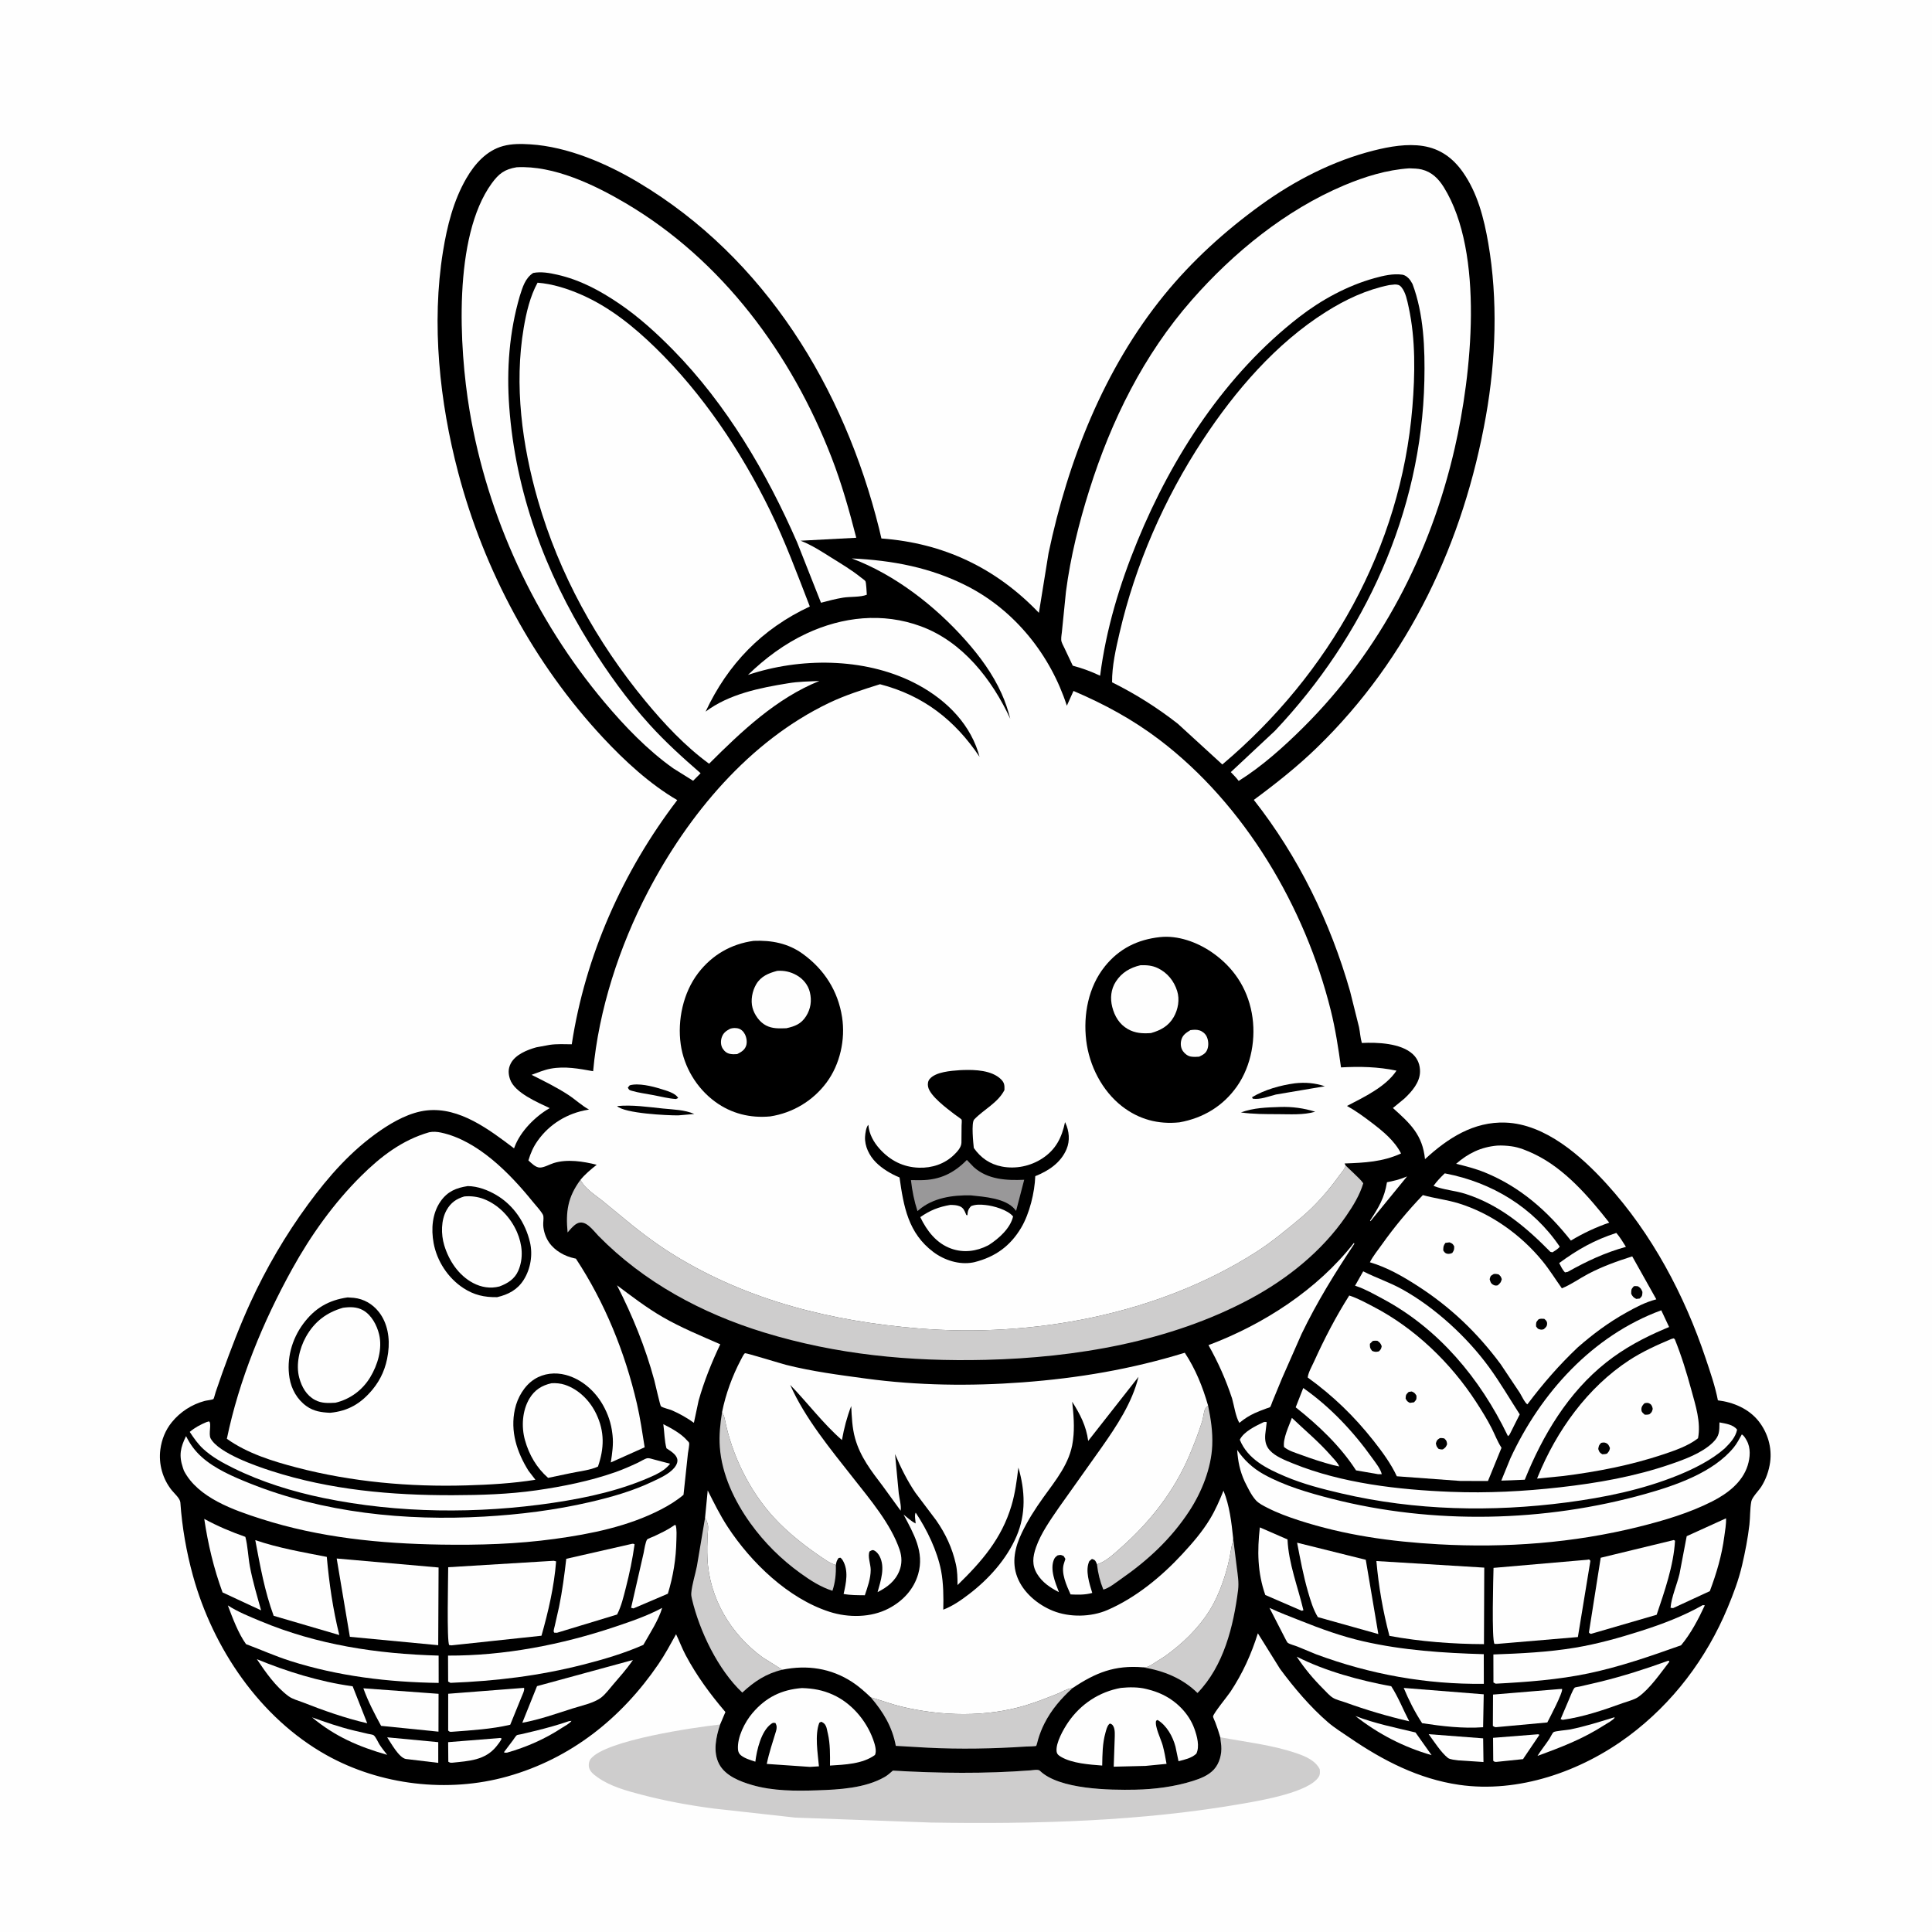 <svg version="1.1" xmlns="http://www.w3.org/2000/svg" style="display: block;" viewBox="0 0 2048 2048" width="1024" height="1024">
<path transform="translate(0,0)" fill="rgb(254,254,254)" d="M -0 -0 L 2048 0 L 2048 2048 L -0 2048 L -0 -0 z"/>
<path transform="translate(0,0)" fill="rgb(206,205,205)" d="M 763.346 1828.04 C 759.023 1841.18 755.512 1856.88 762.248 1869.85 C 768.812 1882.48 784.53 1888.51 797.43 1892.24 C 819.478 1898.62 843.516 1898.59 866.282 1897.82 C 889.72 1897.04 917.043 1895.61 937.886 1883.63 C 941.004 1881.84 943.787 1879.28 946.487 1876.93 C 995.153 1879.77 1043.91 1880.36 1092.54 1876.65 C 1095.17 1876.45 1100.52 1875.31 1102.34 1877.09 C 1122.71 1896.94 1176.32 1897.72 1203.75 1897.13 C 1223.97 1896.7 1245.15 1894 1264.46 1887.89 C 1272.59 1885.31 1281.01 1882.09 1286.88 1875.65 C 1292.77 1869.19 1295.3 1859.27 1294.6 1850.67 L 1293.53 1841.57 C 1320.53 1846.65 1348.29 1849.57 1374.41 1858.53 C 1383.82 1861.75 1394.33 1866.11 1399 1875.5 C 1399.22 1878.42 1399.55 1880.87 1397.92 1883.5 C 1387.82 1899.86 1336.92 1908.52 1318.5 1911.75 C 1209.66 1930.87 1096.93 1933.77 986.648 1931.97 L 842.963 1926.73 L 756 1917.07 C 730.412 1913.66 705.434 1909.11 680.424 1902.57 C 664.534 1898.42 646.83 1893.65 633.344 1883.93 C 629.269 1880.99 624.668 1877.61 624.168 1872.21 C 623.925 1869.59 624.528 1866.55 626.151 1864.5 C 641.938 1844.57 736.733 1830.98 763.346 1828.04 z"/>
<path transform="translate(0,0)" fill="rgb(0,0,0)" d="M 763.346 1828.04 L 768.965 1814.81 C 752.868 1795.96 738.578 1776.56 726.891 1754.64 C 723.023 1747.39 720.218 1739.73 716.655 1732.35 C 710.697 1743.05 704.844 1753.97 697.937 1764.08 C 658.788 1821.39 605.175 1864.2 537.812 1883.13 C 474.661 1900.86 403.037 1892.37 345.94 1860.4 C 275.389 1820.88 225.77 1747.21 204.578 1670.49 C 197.625 1645.31 192.973 1618.81 191.2 1592.75 C 190.902 1588.37 184.907 1583.26 182.201 1579.9 C 172.425 1567.8 167.941 1551.88 169.993 1536.47 C 171.404 1525.87 175.336 1515.99 182.084 1507.67 C 191.004 1496.66 203.292 1488.72 217 1485.04 C 218.975 1484.51 224.896 1483.95 226.292 1482.99 C 226.706 1482.71 228.254 1476.8 228.63 1475.63 L 235.648 1455.36 C 244.807 1430.1 254.321 1404.99 265.542 1380.55 C 282.278 1344.1 302.782 1309.07 326.5 1276.73 C 348.446 1246.81 372.473 1219.52 403.243 1198.36 C 417.531 1188.53 434.894 1179 452.453 1177.09 C 487.263 1173.31 518.817 1197.61 544.93 1217.3 L 545.451 1215.88 C 551.666 1199.18 567.449 1183.41 582.697 1174.65 C 570.155 1168.6 545.537 1158.48 540.661 1144.03 C 538.704 1138.23 538.544 1132.9 541.397 1127.37 C 546.282 1117.9 558.83 1112.89 568.521 1110.2 L 582.778 1107.57 C 590.379 1106.47 598.409 1106.92 606.085 1106.99 C 620.394 1013.05 660.345 923.493 717.918 848.156 C 688.769 831.112 662.259 806.66 639.343 782.104 C 565.974 703.482 513.104 604.799 485.711 500.949 C 465.961 426.071 457.166 343.312 469.598 266.5 C 473.921 239.793 480.655 212.675 494.343 189.069 C 503.178 173.832 515.7 159.584 533.281 154.808 C 542.68 152.254 552.437 152.41 562.091 153.009 C 601.633 155.46 643.039 173.263 676.785 193.419 C 811.098 273.642 894.836 411.252 931.912 560.481 L 934.339 570.809 C 1000.1 575.621 1055.81 602.058 1101.28 649.625 L 1111.5 586.381 C 1132.07 488.371 1170.32 391.075 1234.01 312.838 C 1263.63 276.45 1298.67 244.696 1336.64 217.241 C 1372.6 191.244 1413.31 170.364 1456.43 159.504 C 1472.91 155.353 1491.63 152.069 1508.6 154.794 C 1526.64 157.69 1540.08 167.468 1550.49 182.176 C 1566.24 204.414 1573.08 231.451 1577.66 257.949 C 1587.94 317.555 1585.7 381.525 1575.15 441.018 C 1551.48 574.466 1494.02 697.336 1396.1 792.411 C 1375.24 812.67 1352.47 830.672 1329.1 847.917 C 1376.36 908.066 1410.11 977.249 1431.09 1050.66 L 1440.63 1088.84 C 1441.76 1094.35 1442.03 1100.24 1443.62 1105.59 C 1459.92 1104.81 1485.03 1105.69 1497.69 1117.5 C 1503.01 1122.46 1505.41 1129.06 1505.28 1136.2 C 1505.07 1147.5 1496.53 1157.2 1488.65 1164.58 L 1476.54 1174.54 C 1494.82 1190.86 1508.01 1203.01 1510.55 1228.76 C 1534.57 1206.62 1562.08 1188.7 1596 1190 C 1638.26 1191.62 1676.27 1225.48 1703.24 1255.16 C 1751.13 1307.86 1785.57 1372.74 1808.1 1440 C 1812.94 1454.47 1818.13 1469.41 1821.04 1484.42 C 1837.45 1486.39 1853.97 1493.39 1864.38 1506.72 C 1873.89 1518.89 1878.51 1534.57 1876.42 1549.92 C 1875.17 1559.09 1871.92 1568.33 1866.91 1576.12 C 1864.24 1580.27 1857.32 1587.12 1856.46 1591.59 C 1854.96 1599.45 1855.37 1608.21 1854.45 1616.23 C 1852.82 1630.49 1849.96 1645.09 1846.71 1659.08 C 1843.07 1674.75 1837.52 1689.45 1831.35 1704.25 C 1808.87 1758.22 1773.23 1805.44 1726.28 1840.4 C 1676.08 1877.77 1609.64 1901.12 1546.7 1891.98 C 1503.97 1885.78 1466.12 1866.29 1430.89 1842.19 C 1423.12 1836.87 1414.66 1831.68 1407.55 1825.53 C 1388.84 1809.35 1371.5 1788.88 1356.84 1769 L 1333.39 1731.37 C 1326.33 1753.78 1317.37 1773.6 1304.35 1793.32 C 1301.43 1797.74 1286.29 1816.12 1285.89 1819.5 C 1285.79 1820.37 1287.88 1824.72 1288.25 1825.72 C 1290.23 1830.96 1292.03 1836.17 1293.53 1841.57 L 1294.6 1850.67 C 1295.3 1859.27 1292.77 1869.19 1286.88 1875.65 C 1281.01 1882.09 1272.59 1885.31 1264.46 1887.89 C 1245.15 1894 1223.97 1896.7 1203.75 1897.13 C 1176.32 1897.72 1122.71 1896.94 1102.34 1877.09 C 1100.52 1875.31 1095.17 1876.45 1092.54 1876.65 C 1043.91 1880.36 995.153 1879.77 946.487 1876.93 C 943.787 1879.28 941.004 1881.84 937.886 1883.63 C 917.043 1895.61 889.72 1897.04 866.282 1897.82 C 843.516 1898.59 819.478 1898.62 797.43 1892.24 C 784.53 1888.51 768.812 1882.48 762.248 1869.85 C 755.512 1856.88 759.023 1841.18 763.346 1828.04 z"/>
<path transform="translate(0,0)" fill="rgb(254,254,254)" d="M 1491.58 1247.02 L 1452.79 1294.5 L 1452.29 1293.92 C 1461.47 1279.92 1467.53 1269.98 1470.26 1253.23 C 1477.11 1251.9 1483.42 1250.38 1489.88 1247.73 L 1491.58 1247.02 z"/>
<path transform="translate(0,0)" fill="rgb(254,254,254)" d="M 603.125 1824.5 L 605.835 1824.19 C 603.855 1827.03 598.88 1829.51 595.954 1831.43 C 577.701 1843.43 558.486 1851.84 537.5 1857.88 C 535.12 1857.95 536.246 1858.1 534.113 1857.5 L 543.705 1844.81 C 544.77 1843.41 546.53 1840.38 547.839 1839.39 C 548.359 1838.99 551.578 1838.54 552.264 1838.38 L 568.365 1834.56 C 580.101 1831.62 591.683 1828.44 603.125 1824.5 z"/>
<path transform="translate(0,0)" fill="rgb(254,254,254)" d="M 330.745 1820.46 C 345.155 1825.62 359.536 1830.63 374.432 1834.26 L 390.195 1837.96 C 391.43 1838.26 394.969 1838.67 395.941 1839.33 C 398.288 1840.92 400.655 1846.7 402.283 1849.25 C 404.721 1853.06 407.634 1856.64 410.416 1860.21 C 380.075 1851.53 355.237 1840.82 330.745 1820.46 z"/>
<path transform="translate(0,0)" fill="rgb(254,254,254)" d="M 1436.77 1819.04 C 1457.33 1826.98 1479.12 1831.36 1500.5 1836.48 L 1517.54 1860.53 C 1487.86 1852 1461.04 1838.12 1436.77 1819.04 z"/>
<path transform="translate(0,0)" fill="rgb(254,254,254)" d="M 1710.91 1820.5 L 1711.71 1820.78 C 1709.41 1823.85 1704.19 1826.43 1700.89 1828.56 C 1677.91 1843.35 1655.25 1852.04 1629.81 1861.31 C 1633.7 1855.05 1638.43 1849.35 1642.46 1843.18 C 1643.48 1841.63 1645.5 1837.21 1646.8 1836.17 C 1648.38 1834.9 1661.34 1833.93 1664.42 1833.3 C 1680.23 1830.07 1695.52 1825.29 1710.91 1820.5 z"/>
<path transform="translate(0,0)" fill="rgb(254,254,254)" d="M 410.436 1841.64 L 464.56 1846.76 L 464.563 1868.7 L 430.117 1864.58 C 422.804 1863.09 414.492 1847.74 410.436 1841.64 z"/>
<path transform="translate(0,0)" fill="rgb(254,254,254)" d="M 528.388 1842.5 C 530.18 1842.3 530.163 1842.03 531.813 1843 C 530.276 1846.13 528.259 1848.72 526.06 1851.42 C 514.111 1866.05 497.003 1866.72 479.5 1868.54 C 477.33 1868.63 477.089 1868.6 475.223 1867.5 L 475.056 1846.76 L 528.388 1842.5 z"/>
<path transform="translate(0,0)" fill="rgb(254,254,254)" d="M 1629.09 1838.5 C 1630.98 1838.35 1630.06 1838.2 1631.85 1839 L 1615.27 1863.51 L 1614.56 1864.74 L 1586.5 1867.65 C 1584.44 1867.6 1584.63 1867.9 1582.89 1866.5 L 1582.7 1842.17 L 1629.09 1838.5 z"/>
<path transform="translate(0,0)" fill="rgb(254,254,254)" d="M 1713.39 1306.96 C 1717.3 1311.53 1720.36 1316.62 1723.55 1321.7 C 1701.24 1327.9 1681.98 1336.94 1661.87 1348.21 L 1659 1348.79 C 1656.23 1346.08 1654.61 1342.3 1652.81 1338.91 C 1672.23 1324.58 1690.24 1314.41 1713.39 1306.96 z"/>
<path transform="translate(0,0)" fill="rgb(254,254,254)" d="M 1514.47 1838.31 L 1572.2 1842.72 L 1572.55 1867.84 L 1546 1866.09 C 1543.08 1865.64 1537.1 1865.28 1534.78 1863.44 C 1527.59 1857.74 1519.92 1845.73 1514.47 1838.31 z"/>
<path transform="translate(0,0)" fill="rgb(254,254,254)" d="M 1369.46 1503.01 C 1383.25 1516.16 1398.12 1528.47 1410.68 1542.84 C 1413.71 1546.31 1417.91 1550.28 1419.64 1554.5 L 1413.51 1553.16 C 1401.8 1550.12 1390.34 1546.32 1379 1542.13 C 1372.94 1539.89 1366.19 1538.03 1361.14 1533.93 C 1359.68 1525.12 1366.5 1511.3 1369.46 1503.01 z"/>
<path transform="translate(0,0)" fill="rgb(254,254,254)" d="M 1531.49 1243.82 L 1532.39 1243.98 C 1581.43 1253.44 1625.2 1279.78 1653.38 1321.52 C 1651.51 1324.11 1648.39 1325.73 1645.73 1327.5 L 1643.5 1327.03 C 1617.17 1300.33 1589.68 1277.14 1553.34 1265.51 C 1542.57 1262.06 1529.72 1261.26 1519.59 1257.05 C 1523.19 1252.09 1527.05 1248.03 1531.49 1243.82 z"/>
<path transform="translate(0,0)" fill="rgb(254,254,254)" d="M 1652.87 1790.5 L 1655.86 1790.35 C 1656.96 1794.19 1642.54 1821.21 1640.21 1825.87 L 1585.5 1830.92 C 1583.59 1830.42 1584.61 1830.81 1582.5 1829.57 L 1582.68 1796.32 L 1652.87 1790.5 z"/>
<path transform="translate(0,0)" fill="rgb(254,254,254)" d="M 1381.5 1471.35 C 1409.97 1491.28 1434.63 1517.49 1454.76 1545.78 C 1458.13 1550.51 1463.45 1557.04 1464.74 1562.71 L 1460.72 1562.68 L 1437.46 1558.66 C 1420.88 1532.9 1397.38 1510.71 1373.48 1491.82 L 1381.5 1471.35 z"/>
<path transform="translate(0,0)" fill="rgb(254,254,254)" d="M 715.264 1616.5 L 716.274 1616.84 C 717.596 1621.67 717.086 1627.71 717 1632.75 C 716.669 1652.2 713.627 1670.84 707.954 1689.4 L 671.5 1704.97 L 668.989 1704.34 L 682.332 1645.96 C 682.877 1643.03 684.254 1634.11 686.032 1631.89 C 686.68 1631.08 691.908 1629.18 693.087 1628.62 C 700.285 1625.22 707.459 1621.92 714.022 1617.37 L 715.264 1616.5 z"/>
<path transform="translate(0,0)" fill="rgb(254,254,254)" d="M 1335.48 1619.1 L 1364.82 1631.88 C 1365.88 1657.2 1375.93 1682.47 1381.68 1706.95 L 1379.93 1707.5 L 1341.26 1690.75 C 1332.92 1666.91 1332.67 1643.93 1335.48 1619.1 z"/>
<path transform="translate(0,0)" fill="rgb(254,254,254)" d="M 1487.99 1789.29 L 1572.81 1796.04 L 1572.16 1830.94 C 1550.86 1832.51 1528.55 1829.86 1507.51 1826.65 C 1499.7 1814.76 1493.49 1802.38 1487.99 1789.29 z"/>
<path transform="translate(0,0)" fill="rgb(254,254,254)" d="M 385.174 1789.67 L 464.894 1795.51 L 464.807 1835.63 L 403.975 1829.48 C 396.967 1816.61 390.132 1803.48 385.174 1789.67 z"/>
<path transform="translate(0,0)" fill="rgb(254,254,254)" d="M 1768.25 1760.5 L 1769.21 1760.63 L 1769.59 1761.5 C 1760.19 1773.58 1749.09 1790.04 1736.64 1798.84 C 1732.36 1801.87 1725.24 1803.52 1720.2 1805.35 C 1699.77 1812.76 1678.05 1820.11 1656.5 1823.1 L 1654.31 1822.35 L 1662.58 1802.95 C 1664.03 1799.84 1667.19 1790.89 1669.3 1788.93 C 1669.7 1788.55 1673.93 1787.93 1674.62 1787.78 L 1696.36 1782.7 C 1720.9 1776.69 1744.51 1769.08 1768.25 1760.5 z"/>
<path transform="translate(0,0)" fill="rgb(254,254,254)" d="M 1374.58 1756.1 C 1404.72 1771.52 1441.67 1781.4 1474.8 1787.52 C 1482.2 1798.94 1487.48 1812.53 1493.84 1824.66 C 1470.53 1819.23 1448.25 1812.64 1425.77 1804.5 C 1421.63 1803 1416.63 1802 1412.88 1799.68 C 1409.25 1797.43 1405.75 1793.32 1402.69 1790.27 C 1392.08 1779.69 1382.86 1768.62 1374.58 1756.1 z"/>
<path transform="translate(0,0)" fill="rgb(254,254,254)" d="M 551.631 1789.5 L 555.5 1789.21 C 556.404 1791.6 553.574 1796.91 552.598 1799.46 L 540.87 1828.29 C 521.199 1832.94 499.654 1834.21 479.5 1835.73 C 477.017 1835.76 477.095 1836.22 475.081 1834.5 L 475.106 1795.46 L 551.631 1789.5 z"/>
<path transform="translate(0,0)" fill="rgb(254,254,254)" d="M 272.272 1758.78 C 303.652 1771.82 339.016 1782.73 372.726 1787.37 L 373.826 1787.51 L 389.272 1826.73 C 365.654 1821.25 343.32 1813.33 320.81 1804.5 C 315.827 1802.55 310.035 1801.16 305.718 1797.95 C 292.214 1787.91 281.49 1772.61 272.272 1758.78 z"/>
<path transform="translate(0,0)" fill="rgb(254,254,254)" d="M 216.509 1610.08 C 230.715 1617.85 244.832 1623.76 260.083 1629.13 C 262.717 1639.04 263 1650.35 264.906 1660.56 C 267.822 1676.18 272.513 1691.74 276.784 1707.04 L 235.914 1688.04 C 226.567 1662.56 220.512 1636.91 216.509 1610.08 z"/>
<path transform="translate(0,0)" fill="rgb(254,254,254)" d="M 670.915 1759.64 L 670.031 1760.98 C 664.118 1769.44 656.843 1777.66 650.107 1785.49 C 646.24 1789.99 641.963 1795.81 637.311 1799.44 C 629.877 1805.24 616.005 1808.18 607 1811.03 C 589.258 1816.65 572.053 1822.87 553.668 1826.21 L 569.275 1787.37 L 670.915 1759.64 z"/>
<path transform="translate(0,0)" fill="rgb(254,254,254)" d="M 1829.66 1609.48 C 1829.96 1615.48 1828.62 1622.77 1827.83 1628.75 C 1825.15 1649.03 1819.64 1667.58 1812.49 1686.66 L 1773.5 1704.69 L 1770.84 1704.32 C 1771.77 1692.99 1777.72 1679.54 1780.37 1668.35 L 1787.98 1628.41 L 1829.66 1609.48 z"/>
<path transform="translate(0,0)" fill="rgb(254,254,254)" d="M 1445.06 1347.66 C 1458.67 1354.61 1473.14 1359.32 1486.62 1366.84 C 1521.21 1386.12 1555.13 1417.27 1578.55 1449.4 C 1590.26 1465.45 1600.19 1482.63 1610.98 1499.28 L 1600.83 1519.5 C 1599.68 1521.63 1600.43 1520.64 1598.5 1522.41 L 1597.97 1521.3 C 1568.95 1461.3 1525.18 1408.51 1465.67 1376.74 C 1456.69 1371.95 1447.42 1366.59 1437.75 1363.35 L 1436.42 1362.91 L 1445.06 1347.66 z"/>
<path transform="translate(0,0)" fill="rgb(206,205,205)" d="M 829.302 1769.97 C 812.071 1774.08 799.674 1782.37 786.851 1794.22 C 761.179 1770.05 741.546 1729.15 733.5 1695.02 C 732.959 1692.72 732.581 1690.89 732.798 1688.5 C 733.634 1679.29 736.942 1669.31 738.762 1660.13 L 747.39 1608.92 C 748.758 1611.08 749.347 1612.58 750.005 1614.99 L 750.332 1616.05 C 751.101 1619.5 750.211 1624.15 750.053 1627.75 C 749.707 1635.64 749.542 1643.61 749.88 1651.5 C 751.7 1693.99 774.502 1732.31 808.648 1757.07 L 829.302 1769.97 z"/>
<path transform="translate(0,0)" fill="rgb(206,205,205)" d="M 886.027 1659.01 C 886.331 1668.37 885.389 1677.41 882.415 1686.31 C 869.908 1682.29 859.009 1675.27 848.433 1667.63 C 827.97 1652.85 810.262 1635.28 795.511 1614.78 C 778.685 1591.4 765.143 1563.08 763.041 1533.97 C 762.126 1521.31 763.436 1509.37 765.423 1496.91 L 765.883 1497.75 C 767.173 1500.17 767.871 1502.08 768.397 1504.75 C 775.735 1542.02 794.143 1579.81 819.713 1607.9 C 835.927 1625.71 855.897 1640.94 876 1654.17 C 879.288 1656.33 882.288 1657.77 886.027 1659.01 z"/>
<path transform="translate(0,0)" fill="rgb(206,205,205)" d="M 1307.21 1630.66 L 1311.07 1661.66 C 1312.06 1669.65 1313.43 1677.47 1312.42 1685.5 C 1307.58 1723.88 1297.22 1766 1269.41 1794.65 C 1253.29 1778.93 1233.61 1771.08 1211.62 1767.43 L 1212.21 1767.29 C 1215.19 1767.31 1216.08 1767.28 1218.68 1765.87 L 1220 1765.14 L 1234.82 1755.78 C 1253.23 1742.54 1269.85 1726.8 1282 1707.5 C 1293.42 1689.37 1301.64 1663.95 1304.95 1642.76 L 1305.4 1640 C 1306.39 1636.66 1306.91 1634.23 1307.21 1630.66 z"/>
<path transform="translate(0,0)" fill="rgb(254,254,254)" d="M 1761.01 1388.96 L 1769.33 1406.7 L 1764.13 1408.88 C 1742.28 1418.17 1721.53 1429.29 1702.84 1444.07 C 1662.25 1476.15 1635.41 1521.29 1616.32 1568.56 L 1601.64 1569.18 L 1591.44 1569.5 L 1601.04 1546 C 1633.17 1476.47 1688.18 1415.74 1761.01 1388.96 z"/>
<path transform="translate(0,0)" fill="rgb(254,254,254)" d="M 1374.99 1635.32 L 1447.78 1653.44 L 1461.09 1732.17 L 1396.97 1714.2 C 1392.01 1706.06 1389.15 1696.36 1386.51 1687.24 C 1381.58 1670.19 1378.33 1652.73 1374.99 1635.32 z"/>
<path transform="translate(0,0)" fill="rgb(254,254,254)" d="M 670.032 1636.5 C 671.587 1636.33 670.687 1636.29 672.686 1637 C 670.49 1652.77 667.296 1668.03 663.334 1683.45 C 660.866 1693.06 658.664 1702.57 654.144 1711.46 L 590.5 1730.79 L 587.615 1730.74 C 587.387 1730.33 587.023 1729.96 586.93 1729.5 C 586.702 1728.37 587.808 1724.78 588.091 1723.43 L 592.657 1703.21 C 596.082 1686.37 598.302 1669.46 600.265 1652.4 L 670.032 1636.5 z"/>
<path transform="translate(0,0)" fill="rgb(206,205,205)" d="M 1280.62 1489.98 C 1283.55 1504.29 1285.66 1517.55 1285.03 1532.26 C 1284 1556.45 1273.8 1581.79 1260.64 1601.88 C 1241.45 1631.19 1216.67 1654.14 1188.06 1673.98 C 1183 1677.49 1175.56 1683.58 1169.58 1685.03 C 1165.94 1676.06 1163.99 1667.91 1162.84 1658.32 C 1172.21 1655.44 1180.74 1647.25 1188 1640.85 C 1218.85 1613.66 1244.7 1580.87 1260.78 1542.81 C 1265.8 1530.95 1270.49 1518.96 1274.32 1506.65 C 1275.6 1502.56 1275.85 1497.31 1277.46 1493.5 C 1277.87 1492.53 1279.84 1490.85 1280.62 1489.98 z"/>
<path transform="translate(0,0)" fill="rgb(254,254,254)" d="M 270.602 1632.6 C 295.406 1641.04 320.793 1645.34 346.412 1650.37 C 348.952 1678.61 352.872 1705.65 359.66 1733.2 L 290.092 1712.82 C 280.473 1686.65 275.776 1659.87 270.602 1632.6 z"/>
<path transform="translate(0,0)" fill="rgb(254,254,254)" d="M 1774.33 1632.5 L 1775.6 1633.27 C 1774.07 1659.63 1764.51 1686.8 1756.14 1711.71 L 1686.5 1731.98 C 1684.94 1731.41 1685.7 1731.85 1684.32 1730.5 L 1696.81 1651.29 L 1774.33 1632.5 z"/>
<path transform="translate(0,0)" fill="rgb(254,254,254)" d="M 1586.94 1214.39 C 1591.96 1214.1 1597.04 1214.43 1602.02 1215.09 C 1610.42 1216.19 1618.94 1219.77 1626.54 1223.41 C 1658.61 1238.75 1684.23 1268.55 1705.87 1296.06 C 1691.71 1300.9 1678 1307.36 1665.2 1315.07 C 1640.38 1283.73 1611.51 1258.14 1574 1242.84 C 1564.09 1238.79 1553.92 1236.21 1543.55 1233.67 C 1556.47 1222.46 1569.83 1215.95 1586.94 1214.39 z"/>
<path transform="translate(0,0)" fill="rgb(254,254,254)" d="M 654.025 1362.45 C 669.609 1374.18 685.605 1386.38 702.503 1396.15 C 721.909 1407.38 743 1416.02 763.511 1424.99 C 754.267 1444.5 746.408 1463.96 740.546 1484.76 L 735.555 1508.24 C 728.497 1503.13 720.358 1498.51 712.36 1495.06 C 709.161 1493.67 703.268 1492.59 700.625 1490.74 C 699.802 1490.17 694.349 1465.96 693.61 1463.22 C 684.14 1428.17 670.515 1394.75 654.025 1362.45 z"/>
<path transform="translate(0,0)" fill="rgb(254,254,254)" d="M 241.522 1701.8 C 252.058 1708.64 264.245 1713.49 275.808 1718.33 C 336.484 1743.74 399.679 1753.17 464.962 1755 L 465.009 1783.96 C 411.759 1783.22 358.365 1776.86 307.44 1760.58 C 291.514 1755.48 276.413 1748.69 260.793 1742.85 C 252.507 1731.23 246.55 1715.16 241.522 1701.8 z"/>
<path transform="translate(0,0)" fill="rgb(254,254,254)" d="M 701.939 1704.4 C 698.049 1717.56 688.768 1731.6 681.987 1743.63 C 661.46 1752.7 639.675 1759.09 617.959 1764.62 C 570.943 1776.59 525.894 1781.94 477.5 1783.89 L 475.054 1782.5 L 474.936 1755 C 534.591 1755.23 594.992 1743.54 651.42 1724.64 C 668.543 1718.9 686.024 1712.99 701.939 1704.4 z"/>
<path transform="translate(0,0)" fill="rgb(254,254,254)" d="M 1804.95 1701.5 L 1807.18 1701.69 C 1800.52 1716.14 1792.26 1731.88 1781.99 1744.08 C 1749.55 1755.59 1717.68 1766.75 1683.86 1773.85 C 1651.64 1780.61 1618.33 1783.07 1585.5 1784.78 L 1583.11 1783.5 L 1583.04 1753.8 C 1611.55 1752.81 1641.32 1751.36 1669.48 1746.66 C 1693.4 1742.68 1716.41 1736.21 1739.48 1728.85 C 1762.08 1721.64 1784.28 1713.24 1804.95 1701.5 z"/>
<path transform="translate(0,0)" fill="rgb(254,254,254)" d="M 584.57 1466.29 C 589.084 1465.95 594.485 1466.48 598.812 1467.93 C 613.616 1472.87 625.404 1484.9 632.033 1498.77 C 641.076 1517.68 640.535 1535.31 633.866 1554.63 C 625.825 1558.41 614.332 1559.61 605.561 1561.47 L 580.993 1566.6 C 568.773 1555.83 560.931 1542.33 556.523 1526.71 C 552.504 1512.47 553.57 1495.35 561.243 1482.5 C 566.707 1473.35 574.429 1468.55 584.57 1466.29 z"/>
<path transform="translate(0,0)" fill="rgb(254,254,254)" d="M 1345.68 1704.4 C 1356.43 1709.52 1367.48 1713.57 1378.52 1717.99 C 1400.28 1726.69 1422.18 1734.61 1445.08 1739.85 C 1487.02 1749.45 1530 1752.26 1572.86 1753.5 L 1572.92 1784.92 C 1511.88 1785.67 1452.3 1774.86 1395.12 1753.61 L 1375.51 1745.5 C 1372.55 1744.28 1367.76 1743.21 1365.18 1741.51 C 1364.25 1740.9 1362.14 1736.32 1361.5 1735.2 L 1345.68 1704.4 z"/>
<path transform="translate(0,0)" fill="rgb(206,205,205)" d="M 923.072 1799.28 C 933.891 1802.31 944.403 1806.37 955.334 1809.01 C 997.951 1819.32 1045.49 1820.49 1087.7 1807.62 C 1098.98 1804.18 1109.96 1799.82 1120.9 1795.45 C 1125.43 1793.63 1130.19 1790.62 1134.97 1789.75 L 1136.97 1789.43 C 1124.84 1800.45 1114.59 1812.29 1107.13 1827 C 1104.42 1832.34 1102.26 1837.88 1100.54 1843.61 C 1100.33 1844.33 1098.82 1850.4 1098.45 1850.69 C 1097.63 1851.32 1089.28 1851.33 1087.84 1851.42 C 1053.3 1853.71 1017.87 1854.4 983.271 1852.64 L 949.583 1850.7 C 945.888 1830.55 936.228 1814.67 923.072 1799.28 z"/>
<path transform="translate(0,0)" fill="rgb(254,254,254)" d="M 1435.24 1317.5 L 1435.66 1318.5 C 1414.98 1349.57 1396.04 1380.25 1379.78 1413.91 L 1359.03 1461 L 1348.77 1485.86 C 1348.3 1486.97 1347.14 1490.82 1346.35 1491.59 C 1345.92 1492.01 1343.18 1492.75 1342.57 1492.98 C 1338.32 1494.56 1334.06 1496.13 1329.94 1498.03 C 1324.41 1500.6 1319.42 1503.71 1314.69 1507.59 L 1313.78 1508.34 C 1309.85 1501.81 1308.19 1490 1306.08 1482.51 C 1299.42 1462.36 1291.42 1444.37 1281.04 1425.9 C 1339.61 1403.86 1396.59 1367.02 1435.24 1317.5 z"/>
<path transform="translate(0,0)" fill="rgb(254,254,254)" d="M 1682.51 1653.42 L 1684.5 1653.06 L 1685.89 1654.5 L 1672.62 1735.33 L 1587.25 1742.6 L 1584.23 1742.6 C 1581.08 1738.53 1582.97 1671.19 1583.21 1662.02 L 1682.51 1653.42 z"/>
<path transform="translate(0,0)" fill="rgb(254,254,254)" d="M 218.825 1507.5 L 221.52 1506.72 C 224.662 1508.39 220.732 1520.13 223.291 1524.82 C 231.795 1540.41 271.855 1554.21 287.845 1559.35 C 350.15 1579.37 414.76 1585.15 479.818 1584.98 C 509.487 1584.9 539.201 1584.01 568.615 1579.8 C 596.628 1575.79 625.509 1569.96 652.204 1560.59 C 660.412 1557.7 668.355 1554.19 676.232 1550.51 C 678.805 1549.31 683.752 1546.14 686.314 1545.75 C 688.083 1545.48 691.535 1546.69 693.326 1547.14 L 710.352 1551.63 C 705.75 1557.26 701.044 1560.1 694.685 1563.35 C 660.497 1579.32 623.432 1587.52 586.289 1593.04 C 506.558 1604.89 422.054 1604.29 343 1587.97 C 310.448 1581.26 277.308 1571.04 247.443 1556.29 C 236.148 1550.71 224.974 1544.63 215.624 1536.07 C 209.768 1530.71 205.481 1524.47 201.129 1517.88 C 206.591 1513.27 212.286 1510.24 218.825 1507.5 z"/>
<path transform="translate(0,0)" fill="rgb(254,254,254)" d="M 850.13 1789.41 C 862.046 1789.79 871.939 1791.51 882.839 1796.4 C 902.515 1805.24 918.141 1823.57 925.5 1843.75 C 927.128 1848.21 929.663 1855.91 927.5 1860.35 C 914.402 1869.95 895.413 1870.61 879.822 1871.58 C 879.937 1860.47 880.096 1848.67 877.608 1837.79 L 877.18 1836 C 876.713 1833.95 876.394 1831.64 875.5 1829.72 C 874.324 1827.2 872.958 1826.18 870.5 1825.12 L 868.5 1826.18 C 863.475 1839.26 866.914 1858.55 868.103 1872.39 L 858.513 1872.97 L 812.799 1869.83 C 815.313 1857.7 819.033 1846.87 822.612 1835.09 C 823.591 1831.87 823.601 1829.39 822.041 1826.5 C 820.009 1826.09 819.432 1826.02 817.595 1827.31 C 806.927 1834.81 802.161 1855.12 800.702 1867.46 C 795.603 1865.76 789.579 1864.09 785.371 1860.67 C 783.427 1859.09 782.465 1856.94 782.286 1854.44 C 781.355 1841.47 789.566 1825.39 797.746 1815.8 C 811.879 1799.24 828.439 1791.09 850.13 1789.41 z"/>
<path transform="translate(0,0)" fill="rgb(254,254,254)" d="M 356.902 1652.08 L 464.918 1661.61 L 464.527 1743.98 L 370.874 1735.09 L 356.902 1652.08 z"/>
<path transform="translate(0,0)" fill="rgb(254,254,254)" d="M 1459.03 1654.77 L 1573.38 1661.75 L 1573.06 1742.86 C 1539.64 1742.73 1505.73 1740.15 1472.86 1734.11 C 1465.9 1707.72 1461.46 1681.94 1459.03 1654.77 z"/>
<path transform="translate(0,0)" fill="rgb(254,254,254)" d="M 1188.24 1789.25 C 1196.84 1788.37 1206.72 1788.26 1215.12 1790.4 L 1217 1790.88 C 1222.14 1792.17 1226.8 1793.75 1231.61 1795.98 C 1246.95 1803.09 1260.36 1816.44 1266.12 1832.56 C 1268.93 1840.44 1271.92 1851.24 1268.14 1859.03 C 1262.77 1863.86 1256.07 1865.17 1249.27 1866.96 L 1246.04 1851.47 C 1243.21 1840.75 1236.76 1829.03 1227 1823.19 L 1225.5 1824.14 C 1223.85 1830.04 1230.74 1843.79 1232.44 1849.95 C 1234.23 1856.47 1235.43 1863.1 1236.58 1869.76 L 1214.25 1871.94 L 1180.59 1872.76 L 1181.6 1843.51 C 1181.7 1839.5 1182.2 1833.81 1180.32 1830.15 C 1179.25 1828.07 1178.55 1827.7 1176.5 1827.03 L 1175.52 1827.87 C 1173.47 1830.15 1172.65 1833.84 1171.83 1836.76 C 1168.59 1848.29 1168.61 1859.69 1168.38 1871.56 C 1154.92 1870.53 1136.54 1869.28 1124.73 1862.34 C 1122.24 1860.88 1120.4 1859.55 1120.04 1856.5 C 1119 1847.52 1127.47 1832.72 1132.43 1825.51 C 1145.63 1806.33 1165.34 1793.34 1188.24 1789.25 z"/>
<path transform="translate(0,0)" fill="rgb(254,254,254)" d="M 587 1654.5 L 589.5 1655.12 C 587.437 1681.72 581.253 1708.34 573.984 1733.94 L 478.5 1744.14 L 476.202 1743.84 C 473.469 1740.67 475.105 1671.6 475.113 1661.32 L 587 1654.5 z"/>
<path transform="translate(0,0)" fill="rgb(254,254,254)" d="M 1339.59 1507.5 C 1341.49 1507.16 1340.43 1507.22 1342.77 1507.5 L 1341.2 1520.68 C 1340.73 1527.14 1341.66 1532.65 1346.17 1537.56 C 1352.12 1544.04 1362.71 1548.11 1370.76 1551.38 C 1422.39 1572.37 1482.57 1579.23 1538.02 1581.41 C 1576.81 1582.94 1615.23 1580.95 1653.76 1576.59 C 1693.78 1572.05 1732.58 1565.25 1770.78 1552.17 C 1785.61 1547.09 1804.06 1540.36 1815.54 1529.28 C 1822.88 1522.2 1822.57 1517.4 1822.71 1507.81 C 1829.15 1509.1 1837.22 1509.97 1841.39 1515.5 C 1839.75 1523.71 1833.98 1529.66 1828.29 1535.38 C 1814.35 1547.67 1795.56 1557.04 1778.42 1563.99 C 1740.88 1579.19 1700.86 1587.37 1660.83 1592.62 C 1581.58 1603.01 1500.05 1601.32 1422 1583.1 C 1401.8 1578.39 1381.45 1573.19 1362.32 1565.07 C 1342.77 1556.77 1322.67 1546.92 1314.25 1526.2 C 1318.34 1517.53 1331.4 1511.4 1339.59 1507.5 z"/>
<path transform="translate(0,0)" fill="rgb(254,254,254)" d="M 1771.37 1419.5 L 1774.01 1418.7 L 1775.29 1419.5 C 1782.4 1437.03 1787.97 1455.32 1792.94 1473.57 C 1797.4 1489.95 1803.21 1507.6 1799.99 1524.62 C 1789.71 1532.74 1775.04 1537.75 1762.72 1541.85 C 1728.29 1553.31 1693.09 1560.07 1657.14 1564.63 L 1629.36 1567.39 L 1630.21 1565.24 C 1650 1516.66 1682.77 1470.78 1727.08 1441.86 C 1740.96 1432.8 1756.13 1425.94 1771.37 1419.5 z"/>
<path transform="translate(0,0)" fill="rgb(0,0,0)" d="M 1743.26 1487.5 C 1745.54 1487.05 1746.85 1486.69 1749 1488.04 C 1751.05 1489.33 1751.55 1491.3 1751.96 1493.5 C 1751.1 1496.74 1751.05 1496.99 1748.5 1499.14 C 1746.75 1499.73 1745.33 1499.62 1743.5 1499.63 C 1741.24 1497.55 1739.82 1496.86 1739.96 1493.5 C 1740.06 1490.87 1741.5 1489.23 1743.26 1487.5 z"/>
<path transform="translate(0,0)" fill="rgb(0,0,0)" d="M 1697.29 1529.5 C 1699 1529.14 1700.62 1528.84 1702.31 1529.6 C 1705.08 1530.85 1705.54 1532.42 1706.61 1535 C 1706.04 1538.1 1705.61 1538.51 1703.5 1540.9 C 1701.68 1541.49 1700.39 1541.53 1698.5 1541.59 C 1695.44 1539.59 1695.44 1539.46 1694.21 1536 C 1694.82 1532.46 1694.83 1532.07 1697.29 1529.5 z"/>
<path transform="translate(0,0)" fill="rgb(254,254,254)" d="M 703.142 1509.69 C 711.864 1514.14 722.125 1519.64 728.57 1527.14 C 729.214 1527.89 730.129 1528.51 730.446 1529.44 C 731.053 1531.23 729.468 1538.47 729.239 1540.65 L 724.554 1584.57 C 717.28 1590.7 709.302 1595.61 700.869 1599.99 C 666.251 1617.98 626.359 1626.09 588 1631.32 C 547.739 1636.82 508.204 1637.98 467.634 1637.35 C 402.866 1636.33 338.921 1629.97 276.953 1610.13 C 247.834 1600.8 209.787 1587.73 194.958 1559 L 193.845 1555.78 C 189.472 1542.71 191.306 1534.35 197.221 1522.35 C 201.573 1531.07 206.587 1537.96 213.812 1544.47 C 227.829 1557.09 247.453 1565.48 264.795 1572.43 C 342.917 1603.75 429.715 1612.41 513.193 1607.65 C 550.851 1605.5 588.336 1600.83 625.113 1592.33 C 648.003 1587.04 670.721 1580.57 691.986 1570.43 C 699.681 1566.77 709.268 1562.57 714.825 1555.88 C 716.902 1553.37 718.765 1549.84 717.897 1546.49 C 716.562 1541.33 710.581 1538.05 706.482 1535.25 C 704.323 1527.39 704.311 1517.85 703.142 1509.69 z"/>
<path transform="translate(0,0)" fill="rgb(254,254,254)" d="M 1846.44 1520.5 C 1848.72 1521.94 1850.18 1524.55 1851.5 1526.87 C 1856.06 1534.92 1855.26 1544.95 1852.61 1553.48 C 1847.04 1571.34 1831.15 1583.31 1815.21 1591.44 C 1790.89 1603.84 1763.77 1611.84 1737.35 1618.42 C 1667.94 1635.71 1596.33 1641 1525 1637.02 C 1474.22 1634.19 1425.26 1627.37 1376.74 1611.59 C 1365.51 1607.94 1354.14 1603.77 1343.62 1598.39 C 1339.41 1596.23 1334.36 1593.8 1331.18 1590.24 C 1326.2 1584.67 1322.66 1576.88 1319.3 1570.27 C 1314.2 1558.87 1312.37 1549.4 1311.42 1536.97 C 1318.88 1547.88 1328.04 1556.39 1339.63 1562.84 C 1361.51 1575.02 1387.43 1582.53 1411.62 1588.72 C 1519.14 1616.27 1637.54 1613.63 1744.28 1583.59 C 1776.21 1574.61 1816.18 1560.92 1837.86 1534.34 C 1841.25 1530.18 1843.81 1525.16 1846.44 1520.5 z"/>
<path transform="translate(0,0)" fill="rgb(254,254,254)" d="M 1430.25 1373.31 C 1439.02 1376.12 1447.5 1380.83 1455.69 1385.07 C 1499.69 1407.87 1537.78 1444.63 1564.67 1486.02 C 1570.52 1495.03 1576.37 1504.41 1581.24 1514 C 1584.59 1520.62 1587.25 1527.77 1591.22 1534.03 L 1591.66 1534.72 L 1577.3 1569.93 L 1547.95 1569.86 L 1480.69 1564.91 C 1474.58 1551.63 1464.86 1538.47 1455.82 1527.03 C 1435.28 1501.05 1413.08 1479.63 1386.23 1460.2 C 1386.77 1454.95 1390.88 1447.88 1393.09 1442.99 C 1403.95 1419 1416.13 1395.55 1430.25 1373.31 z"/>
<path transform="translate(0,0)" fill="rgb(0,0,0)" d="M 1493.25 1475.5 L 1496.5 1475.02 C 1499.5 1476.35 1499.71 1476.67 1501.5 1479.44 C 1501.55 1483.42 1501.77 1483.32 1498.93 1486.5 L 1494.5 1487.11 C 1491.69 1485.57 1491.49 1485.34 1490 1482.5 C 1490.28 1478.2 1490.41 1478.36 1493.25 1475.5 z"/>
<path transform="translate(0,0)" fill="rgb(0,0,0)" d="M 1526.24 1524.5 C 1528.04 1524.22 1529.23 1524.48 1531 1524.79 C 1533.55 1527.33 1533.52 1527.42 1533.98 1531 C 1532.6 1534.14 1532.33 1534.47 1529.5 1536.39 C 1527.78 1536.66 1526.67 1536.29 1525 1535.9 C 1522.87 1533.58 1522.71 1533.1 1522.07 1530 C 1523.2 1526.53 1523.2 1526.51 1526.24 1524.5 z"/>
<path transform="translate(0,0)" fill="rgb(0,0,0)" d="M 1455.15 1421.5 C 1456.8 1421.09 1458.31 1421.22 1460 1421.25 C 1462.78 1423.06 1463.43 1423.92 1464.67 1427 C 1464.08 1430 1463.82 1430.28 1461.69 1432.5 C 1458.63 1433.23 1457.56 1433.22 1454.5 1432.03 C 1452 1428.75 1452.19 1428.42 1452.13 1424.5 L 1455.15 1421.5 z"/>
<path transform="translate(0,0)" fill="rgb(254,254,254)" d="M 1508.28 1266.85 C 1520.75 1270.36 1533.76 1271.77 1546.2 1275.6 C 1580.69 1286.23 1612.34 1309.01 1635.09 1336.8 C 1642.56 1345.92 1648.81 1356.07 1655.64 1365.67 C 1665.5 1361.71 1674.4 1355.16 1683.81 1350.24 C 1698.73 1342.44 1714.23 1336.9 1730.24 1331.82 L 1755.77 1377.34 C 1744 1380.43 1734.46 1385.52 1723.91 1391.4 C 1705.03 1401.92 1688.6 1414.15 1672.4 1428.36 C 1652.51 1447.21 1635.54 1466.79 1619.1 1488.66 C 1616.71 1487.53 1612.56 1478.98 1611.04 1476.46 L 1590.74 1446.06 C 1565.79 1412.42 1537.11 1385.1 1501.83 1362.55 C 1486.01 1352.44 1470.25 1343.42 1452.14 1338.06 C 1455.37 1331.59 1460.59 1325.24 1464.8 1319.31 C 1478.1 1300.59 1492.38 1283.42 1508.28 1266.85 z"/>
<path transform="translate(0,0)" fill="rgb(0,0,0)" d="M 1630.97 1398.5 C 1633.1 1397.65 1634.76 1397.89 1637 1398.03 C 1638.68 1399.54 1639.99 1400.47 1639.99 1403 C 1639.99 1406.11 1638.56 1407.08 1636.5 1408.99 C 1635.24 1409.4 1634.32 1409.65 1632.99 1409.39 C 1630.02 1408.82 1630 1408.34 1628.29 1406 C 1628.3 1401.84 1628.03 1401.81 1630.97 1398.5 z"/>
<path transform="translate(0,0)" fill="rgb(0,0,0)" d="M 1532.21 1317.5 L 1536.5 1316.94 C 1539.62 1318.2 1539.75 1318.24 1541.5 1321.1 C 1541.5 1324.72 1541.46 1325.12 1539.5 1328.15 C 1537.97 1328.88 1536.23 1329.32 1534.5 1329.08 C 1531.88 1328.71 1531.22 1327.47 1529.91 1325.5 C 1530.05 1321.56 1529.85 1320.83 1532.21 1317.5 z"/>
<path transform="translate(0,0)" fill="rgb(0,0,0)" d="M 1583.44 1350.5 C 1585.41 1350.23 1586.57 1350.48 1588.5 1350.86 C 1590.78 1352.82 1591.03 1353.14 1591.94 1356 C 1590.92 1359.72 1590.4 1360.02 1587.65 1362.5 C 1585.68 1362.87 1584.83 1362.92 1583 1361.98 C 1580.28 1360.57 1579.86 1358.74 1579.11 1356 C 1580.11 1352.2 1580.03 1352.5 1583.44 1350.5 z"/>
<path transform="translate(0,0)" fill="rgb(0,0,0)" d="M 1731.88 1363.5 C 1733.49 1363.17 1734.69 1363.34 1736.32 1363.5 C 1739.2 1365.35 1739.78 1366.33 1741.05 1369.5 C 1740.77 1373.41 1741.1 1373.6 1738.17 1376.5 L 1734.5 1376.91 C 1731.5 1375.31 1730.71 1374.52 1729.16 1371.5 C 1729.22 1367.16 1728.86 1366.92 1731.88 1363.5 z"/>
<path transform="translate(0,0)" fill="rgb(206,205,205)" d="M 1426.43 1235.46 L 1436.44 1245.04 C 1439.55 1248.03 1442.6 1250.82 1445.13 1254.33 C 1441.27 1267.12 1434.38 1278.24 1426.85 1289.2 C 1401.24 1326.44 1364.54 1355.84 1324.9 1377.05 C 1240.18 1422.38 1139.97 1439.17 1044.79 1441.5 C 964.713 1443.46 886.771 1436 809.903 1412.46 C 744.184 1392.33 682.709 1359.33 634.311 1310.02 C 628.601 1304.2 620.405 1291.85 611.19 1297.25 C 607.598 1299.36 604.422 1303.34 601.681 1306.46 C 599.531 1284.3 601.874 1268.93 615.174 1250.87 L 618.775 1256.03 C 623.938 1262.24 631.501 1267.4 637.917 1272.3 L 656.351 1287.44 C 675.196 1303.27 694.099 1317.89 715.139 1330.81 C 793.726 1379.07 882.189 1400.63 973.331 1408.15 C 1094.77 1418.16 1227.27 1393.6 1330.85 1327.67 C 1347.88 1316.83 1364.02 1303.45 1379.48 1290.5 C 1394.63 1277.8 1408.24 1262.1 1419.72 1246.06 C 1422.07 1242.77 1425.51 1239.43 1426.43 1235.46 z"/>
<path transform="translate(0,0)" fill="rgb(254,254,254)" d="M 547.69 177.298 C 587.032 175.192 630.149 195.896 663.136 215.345 C 765.696 275.813 839.074 375.359 881.583 485.202 C 892.299 512.893 900.296 541.319 907.674 570.047 L 848.627 573.18 C 860.339 577.688 870.427 584.341 881 590.953 C 891.799 597.705 902.75 604.169 912.688 612.188 C 913.743 613.039 916.691 615.003 917.337 616.038 C 918.32 617.612 918.61 628.092 918.857 630.424 C 912.241 633.204 901.1 632.323 893.758 633.522 C 885.825 634.817 878.048 636.867 870.288 638.931 L 845.014 575 C 812.756 501.042 770.165 428.634 713.36 370.809 C 695.743 352.876 676.824 335.675 655.967 321.57 C 635.703 307.866 615.003 296.764 591.003 291.252 C 582.707 289.347 573.693 287.701 565.242 289.334 C 556.635 294.852 553.973 304.536 551.003 313.759 C 539.839 352.012 536.909 391.495 539.807 431.192 C 546.398 521.456 577.74 606.411 625.335 682.879 C 644.062 712.964 664.926 741.996 688.778 768.279 C 705.554 786.764 723.826 803.301 742.668 819.645 L 734.734 827.659 L 713.489 814.35 C 686.419 795.115 662.154 769.854 640.837 744.506 C 567.054 656.774 516.595 547.927 497.698 434.806 C 486.598 368.364 480.211 250.847 521.231 194.414 C 528.748 184.072 534.89 179.404 547.69 177.298 z"/>
<path transform="translate(0,0)" fill="rgb(254,254,254)" d="M 1493.97 178.437 C 1498.28 178.611 1502.85 178.625 1507.05 179.655 C 1517.82 182.293 1524.91 189.457 1530.55 198.558 C 1573.84 268.438 1559.87 397.532 1542.09 475 C 1516.38 586.99 1463.39 689.686 1381.64 770.989 C 1360.96 791.555 1337.82 812.33 1313.06 827.825 C 1310.54 824.449 1307.62 821.494 1304.71 818.456 L 1351.52 774.678 C 1446.55 674.108 1506.9 542.951 1509.88 403.424 C 1510.6 369.659 1509.31 332.926 1497.3 300.985 L 1495.06 297.269 C 1493.23 294.544 1489.83 291.659 1486.5 291.176 C 1476.81 289.766 1466.27 292.279 1457 294.845 C 1428.38 302.764 1400.71 317.834 1377.28 335.974 C 1299.27 396.379 1242.72 483.342 1205.64 573.745 C 1186.76 619.786 1172.54 666.838 1166.17 716.275 C 1156.53 711.769 1147.46 708.381 1137.18 705.655 L 1128.16 686.592 C 1127.06 684.248 1125.14 680.983 1124.95 678.434 C 1124.71 675.257 1125.71 670.752 1125.9 667.435 L 1129.97 627.094 C 1134.77 590.373 1143.69 554.474 1154.82 519.198 C 1178.06 445.529 1212.27 376.193 1263.48 317.876 C 1307.53 267.715 1362.91 222.584 1424.75 196.491 C 1446.62 187.266 1470.19 179.968 1493.97 178.437 z"/>
<path transform="translate(0,0)" fill="rgb(254,254,254)" d="M 569.844 299.67 C 585.704 300.873 601.97 306.105 616.433 312.462 C 646.174 325.536 671.63 346.062 694.742 368.576 C 744.712 417.251 785.545 478.224 816.137 540.815 C 832.379 574.047 845.107 608.483 858.436 642.913 C 807.748 666.529 771.569 703.906 747.966 754.358 C 772.704 735.723 805.491 729.126 835.389 724.316 C 846.256 722.434 857.527 722.385 868.531 721.862 C 822.87 740.246 785.926 775.39 751.657 809.572 C 726.241 791.002 704.092 767.32 684.093 743.087 C 632.538 680.618 592.738 608.512 570.275 530.478 C 553.408 471.883 544.901 408.078 555.156 347.569 C 557.899 331.381 561.888 314.155 569.844 299.67 z"/>
<path transform="translate(0,0)" fill="rgb(254,254,254)" d="M 1472.59 302.202 L 1478.5 301.558 C 1481.69 301.594 1483.58 301.997 1485.62 304.51 C 1490.15 310.083 1491.72 318.68 1493.22 325.553 C 1500.67 359.709 1500.03 396.719 1497.2 431.383 C 1485.02 580.573 1409.1 714.662 1295.72 810.38 L 1248.53 767.194 C 1226.8 750.2 1203.57 735.527 1178.85 723.288 C 1178.66 706.075 1182.89 687.689 1186.77 670.928 C 1203.5 598.697 1234.27 528.411 1275 466.451 C 1309.21 414.41 1352.5 364.02 1405.59 330.585 C 1426.55 317.385 1448.24 307.208 1472.59 302.202 z"/>
<path transform="translate(0,0)" fill="rgb(254,254,254)" d="M 455.034 1200.22 C 459.158 1199.38 463.47 1199.73 467.559 1200.6 C 506.391 1208.94 540.473 1243.84 564.612 1273.69 C 566.892 1276.51 575.476 1285.91 575.959 1288.88 C 576.452 1291.91 575.652 1295.82 575.847 1299 C 576.227 1305.17 578.44 1311.8 581.925 1316.9 C 588.09 1325.92 598.577 1331.67 609.033 1333.91 L 610.465 1334.2 C 641.23 1380.88 662.565 1433.65 675.18 1488.07 C 678.695 1503.24 680.912 1518.82 683.373 1534.19 L 647.471 1550.25 C 648.911 1540.94 650.421 1530.91 649.327 1521.52 L 649.081 1519.5 C 647.856 1508.73 644.494 1498.87 639.166 1489.44 C 630.698 1474.44 616.587 1461.94 599.72 1457.47 C 588.516 1454.5 576.483 1455.72 566.57 1462 C 555.799 1468.81 548.514 1481.52 545.824 1493.78 C 540.676 1517.24 547.926 1539.42 560.268 1559.15 L 567.562 1568.61 C 543.343 1572.49 518.947 1573.86 494.46 1574.58 C 434.188 1576.36 372.885 1570.9 314.482 1555.63 C 288.952 1548.96 262.176 1540.67 240.48 1525.18 C 253.496 1462.41 278.77 1401.14 309.754 1345.13 C 329.37 1309.67 353.823 1275.34 382.618 1246.77 C 403.613 1225.94 426.258 1208.47 455.034 1200.22 z"/>
<path transform="translate(0,0)" fill="rgb(0,0,0)" d="M 495.872 1257.3 C 506.483 1257.43 517.259 1261.52 526.291 1266.89 C 544.619 1277.77 556.949 1296.24 561.785 1316.81 C 564.927 1330.18 562.437 1345.24 555.049 1356.84 C 548.399 1367.28 538.65 1372.35 526.985 1375.04 C 513.447 1375.28 502.377 1372.79 490.982 1365.28 C 474.808 1354.61 463.198 1336.83 459.663 1317.78 C 456.875 1302.75 458.129 1286.09 467.138 1273.31 C 474.507 1262.86 483.791 1259.13 495.872 1257.3 z"/>
<path transform="translate(0,0)" fill="rgb(254,254,254)" d="M 492.149 1268.29 C 499.109 1267.61 506.479 1268.54 513 1271.08 C 528.713 1277.2 541.363 1290.67 548.025 1306.03 C 553.694 1319.09 555.128 1333.67 549.418 1346.97 C 545.598 1355.87 538.121 1360.48 529.414 1363.71 C 519.791 1366.19 510.186 1364.63 501.458 1360.01 C 486.104 1351.89 475.795 1336.33 470.893 1319.98 C 467.436 1308.45 467.38 1293.4 473.44 1282.7 C 477.874 1274.88 483.662 1270.83 492.149 1268.29 z"/>
<path transform="translate(0,0)" fill="rgb(0,0,0)" d="M 368.506 1375.31 L 375.117 1375.77 C 385.768 1376.91 394.915 1382.3 401.533 1390.66 C 410.984 1402.58 413.448 1418.85 411.459 1433.62 L 411.19 1435.5 C 409.279 1449.39 403.856 1462.18 394.879 1473 C 382.663 1487.73 369.175 1495.81 349.903 1497.62 C 340.663 1497.16 332.682 1496.14 324.877 1490.56 C 315.01 1483.51 308.891 1472.64 306.905 1460.75 C 303.551 1440.66 309.296 1419.7 321.318 1403.42 C 333.539 1386.88 348.099 1378.22 368.506 1375.31 z"/>
<path transform="translate(0,0)" fill="rgb(254,254,254)" d="M 363.542 1386.3 C 370.914 1385.28 378.344 1385.16 385.012 1389 C 393.888 1394.12 399.498 1404.74 401.856 1414.44 C 405.575 1429.76 400.328 1446.96 392.38 1460.06 C 384.115 1473.68 371.056 1483.27 355.614 1486.94 C 348.096 1487.4 340.856 1487.71 334.012 1484.07 C 324.797 1479.17 319.886 1470.26 317.228 1460.53 C 313.44 1446.66 317.361 1429.56 324.247 1417.19 C 333.192 1401.14 346.009 1391.33 363.542 1386.3 z"/>
<path transform="translate(0,0)" fill="rgb(254,254,254)" d="M 765.423 1496.91 C 769.202 1477.94 776.302 1458.55 785.337 1441.46 C 786.002 1440.2 788.629 1434.69 789.813 1434.45 C 791.228 1434.15 828.607 1445.62 833.122 1446.77 C 860.855 1453.8 889.469 1457.5 917.786 1461.33 C 972.753 1468.77 1028.63 1469.46 1083.92 1465.34 C 1143.02 1460.93 1199.21 1451.41 1255.93 1433.97 C 1267.52 1451.7 1274.76 1469.75 1280.62 1489.98 C 1279.84 1490.85 1277.87 1492.53 1277.46 1493.5 C 1275.85 1497.31 1275.6 1502.56 1274.32 1506.65 C 1270.49 1518.96 1265.8 1530.95 1260.78 1542.81 C 1244.7 1580.87 1218.85 1613.66 1188 1640.85 C 1180.74 1647.25 1172.21 1655.44 1162.84 1658.32 L 1162.12 1656.45 C 1160.78 1653.63 1160.3 1653.48 1157.5 1652.54 L 1154.73 1654.88 C 1150.07 1664.66 1154.88 1678.79 1157.83 1688.57 C 1150.33 1690.73 1142.57 1690.52 1134.85 1690.15 C 1130.68 1680.84 1124.33 1667.22 1127.9 1657.05 L 1128.88 1654 L 1129.35 1652.5 L 1127.57 1649.5 C 1124.46 1648.04 1124.37 1648.08 1121 1648.81 C 1119.46 1649.97 1118.3 1650.86 1117.46 1652.66 C 1112.56 1663.21 1118.63 1677.66 1122.53 1687.75 C 1113.29 1682.98 1105.01 1677.54 1099.44 1668.5 C 1093.68 1659.17 1094.71 1650.24 1098.19 1640.28 C 1103.47 1625.16 1113.61 1611.06 1122.61 1597.89 L 1167.57 1534.6 C 1183.69 1511.63 1200.1 1487.09 1206.85 1459.52 L 1153.53 1527.43 C 1151.41 1511.49 1145.06 1499.32 1136.56 1485.88 C 1138 1499.2 1139.24 1512.8 1137.48 1526.15 L 1137.22 1528 C 1134.18 1551.07 1119.05 1569.13 1105.92 1587.44 C 1097.35 1599.41 1089.5 1611.63 1083.14 1624.93 C 1075.99 1639.87 1072.18 1655.79 1078.38 1671.84 C 1084.69 1688.21 1100.03 1700.98 1115.95 1707.46 C 1133.62 1714.66 1156.53 1714.24 1173.93 1706.7 C 1203.99 1693.7 1231.25 1671.24 1253.34 1647.34 C 1264.11 1635.69 1274.35 1623.89 1282.59 1610.28 C 1288.4 1600.7 1292.77 1590.55 1296.95 1580.18 C 1303.43 1596.15 1305.4 1613.68 1307.21 1630.66 C 1306.91 1634.23 1306.39 1636.66 1305.4 1640 L 1304.95 1642.76 C 1301.64 1663.95 1293.42 1689.37 1282 1707.5 C 1269.85 1726.8 1253.23 1742.54 1234.82 1755.78 L 1220 1765.14 L 1218.68 1765.87 C 1216.08 1767.28 1215.19 1767.31 1212.21 1767.29 L 1211.62 1767.43 C 1181.56 1764.95 1161.53 1773.05 1136.97 1789.43 L 1134.97 1789.75 C 1130.19 1790.62 1125.43 1793.63 1120.9 1795.45 C 1109.96 1799.82 1098.98 1804.18 1087.7 1807.62 C 1045.49 1820.49 997.951 1819.32 955.334 1809.01 C 944.403 1806.37 933.891 1802.31 923.072 1799.28 C 916.934 1793.46 910.59 1787.74 903.5 1783.1 C 880.972 1768.33 855.478 1764.62 829.302 1769.97 L 808.648 1757.07 C 774.502 1732.31 751.7 1693.99 749.88 1651.5 C 749.542 1643.61 749.707 1635.64 750.053 1627.75 C 750.211 1624.15 751.101 1619.5 750.332 1616.05 L 750.005 1614.99 C 749.347 1612.58 748.758 1611.08 747.39 1608.92 L 750.202 1579.94 C 756.892 1593.14 763.245 1606.16 771.383 1618.57 C 796.142 1656.36 835.503 1694.46 879.24 1708.56 C 899.236 1715.01 923.34 1714.89 942.163 1704.98 C 957.019 1697.17 968.576 1684.92 973.296 1668.62 C 980.118 1645.08 968.366 1625.63 957.83 1605.5 C 961.832 1608.67 966.036 1612.72 970.636 1614.93 C 970.454 1612.16 969.167 1605.56 970.694 1603.5 C 982.613 1621.42 993.552 1643.96 997.624 1665.17 C 1000.13 1678.22 1000.25 1693.06 999.907 1706.32 C 1010.11 1702.38 1018.6 1696.42 1027.26 1689.81 C 1048.07 1673.9 1066.97 1652.93 1077.48 1628.65 C 1087.74 1604.97 1086.7 1580.09 1079.53 1555.71 C 1077.83 1569.35 1076.14 1582.8 1072.2 1596.03 C 1061.74 1631.14 1040.65 1655.29 1015.01 1680.27 C 1014.99 1672.59 1014.91 1665.51 1013.23 1658 C 1009.4 1640.87 1002.37 1625.91 992.339 1611.5 L 970.36 1582.35 C 961.787 1569.75 954.679 1555.41 948.79 1541.37 L 952.715 1583.02 C 953.31 1588.09 955.673 1596.81 954.711 1601.39 L 935.826 1575.39 C 923.64 1559.3 911.961 1544.48 906.43 1524.68 C 903.327 1513.58 902.886 1501.9 902.334 1490.45 C 897.648 1502.56 894.804 1513.78 892.488 1526.5 C 872.595 1509.21 856.007 1486.92 837.621 1468.02 C 853.44 1503.67 880.441 1536.19 904.423 1566.73 C 922.105 1589.24 944.473 1615.55 953.655 1642.85 C 956.134 1650.22 956.291 1657.91 953.375 1665.16 C 948.944 1676.18 940.532 1682.53 930.262 1687.73 C 933.545 1675.82 938.576 1661.46 932.401 1649.7 C 931.058 1647.15 928.956 1644.49 926.215 1643.39 C 924.507 1642.7 923.409 1643.79 921.859 1644.5 C 919.371 1649.24 923.02 1658.4 922.987 1664.08 C 922.934 1673.48 919.695 1682.22 916.755 1691.03 C 909.192 1690.95 901.713 1691.05 894.252 1689.66 C 896.904 1678.06 899.802 1664.81 893.258 1653.88 C 892.633 1652.83 891.863 1652.09 890.991 1651.26 L 888.998 1651.5 C 887.049 1654.06 886.558 1655.85 886.027 1659.01 C 882.288 1657.77 879.288 1656.33 876 1654.17 C 855.897 1640.94 835.927 1625.71 819.713 1607.9 C 794.143 1579.81 775.735 1542.02 768.397 1504.75 C 767.871 1502.08 767.173 1500.17 765.883 1497.75 L 765.423 1496.91 z"/>
<path transform="translate(0,0)" fill="rgb(254,254,254)" d="M 615.174 1250.87 C 620.232 1244.61 626.259 1239.71 632.522 1234.71 C 618.347 1231.11 601.254 1228.43 587 1232.88 C 582.714 1234.22 576.794 1237.65 572.385 1237.67 C 567.745 1237.69 563.369 1232.98 560.136 1230.09 C 562.515 1222.25 565.246 1215.88 569.98 1209.19 C 582.552 1191.44 601.677 1179.95 622.996 1176.43 L 624.41 1176.21 C 616.465 1171.84 610.177 1165.73 602.676 1160.79 C 590.417 1152.72 576.601 1145.97 563.471 1139.37 C 570.091 1137 576.651 1134.15 583.59 1132.85 C 598.806 1129.99 613.734 1132.83 628.748 1135.53 C 634.591 1070.53 656.682 1002.97 686.84 945.244 C 729.585 863.433 794.244 785.606 878.78 745.144 C 896.201 736.806 914.473 731.08 932.844 725.305 C 978.837 737.238 1012.19 763.279 1038.36 802.241 L 1036.82 797 C 1025.95 763.486 999.095 738.762 968.063 723.286 C 915.475 697.059 848.06 696.915 792.858 715.451 C 811.153 697.732 831.494 682.54 854.617 671.707 C 893.127 653.665 935.734 649.02 976.125 663.882 C 1020.41 680.177 1051.66 720.302 1070.91 761.927 C 1068.55 752.59 1065.62 743.849 1061.66 735.062 C 1052.21 714.103 1038.58 695.612 1023.38 678.493 C 991.156 642.225 948.617 609.141 902.92 591.954 C 945.981 593.987 986.612 601.518 1025.38 621.362 C 1075.91 647.232 1113.51 694.39 1130.91 748.082 L 1137.95 732.428 C 1170.6 746.39 1200.47 762.501 1228.85 784.044 C 1319.48 852.828 1383.46 961.544 1410.72 1071.19 C 1415.63 1090.96 1418.75 1111.32 1421.52 1131.49 C 1441.27 1130.38 1460.95 1130.82 1480.34 1134.93 C 1469.03 1152.06 1445.69 1163.08 1427.86 1172.35 C 1437.19 1177.52 1445.53 1183.59 1454 1190.06 C 1466.04 1199.27 1478.14 1209.02 1485.17 1222.72 C 1465.42 1231.72 1446.61 1232.53 1425.27 1233.33 L 1426.43 1235.46 C 1425.51 1239.43 1422.07 1242.77 1419.72 1246.06 C 1408.24 1262.1 1394.63 1277.8 1379.48 1290.5 C 1364.02 1303.45 1347.88 1316.83 1330.85 1327.67 C 1227.27 1393.6 1094.77 1418.16 973.331 1408.15 C 882.189 1400.63 793.726 1379.07 715.139 1330.81 C 694.099 1317.89 675.196 1303.27 656.351 1287.44 L 637.917 1272.3 C 631.501 1267.4 623.938 1262.24 618.775 1256.03 L 615.174 1250.87 z"/>
<path transform="translate(0,0)" fill="rgb(0,0,0)" d="M 667.514 1150.5 C 676.655 1147.82 691.456 1151.46 700.402 1154.28 C 705.886 1156 716.095 1158.59 718.892 1163.96 L 716.5 1165.02 C 708.689 1164.49 700.487 1162.4 692.788 1160.91 C 685.247 1159.45 677.091 1158.46 669.748 1156.31 C 666.92 1155.48 666.847 1155.4 665.517 1152.92 L 667.514 1150.5 z"/>
<path transform="translate(0,0)" fill="rgb(0,0,0)" d="M 1357.1 1173.44 C 1369.8 1173.01 1382.11 1174.7 1394.19 1178.48 C 1381.56 1182.13 1367.52 1181.09 1354.5 1181.06 C 1341.45 1181.03 1328.34 1181.08 1315.4 1179.23 C 1329.33 1174.2 1342.5 1173.95 1357.1 1173.44 z"/>
<path transform="translate(0,0)" fill="rgb(0,0,0)" d="M 654.117 1172.5 C 669.895 1170.89 687.015 1173.46 702.756 1175.08 C 713.918 1176.23 725.646 1176.32 735.997 1180.88 L 718.968 1182.35 C 707.568 1182.43 662.176 1180.35 654.117 1172.5 z"/>
<path transform="translate(0,0)" fill="rgb(0,0,0)" d="M 1372.71 1148.34 C 1383.92 1147.13 1393.69 1147.97 1404.42 1151.47 L 1352.5 1160.25 C 1344.68 1162.23 1336.12 1165.8 1328 1164.68 L 1327.19 1163.13 C 1340.46 1155.08 1357.47 1150.41 1372.71 1148.34 z"/>
<path transform="translate(0,0)" fill="rgb(0,0,0)" d="M 1017.58 1134.42 L 1020.6 1134.29 C 1033.64 1133.82 1051.3 1134.46 1061.1 1144.1 C 1064.86 1147.8 1064.87 1150.55 1064.76 1155.5 C 1057.7 1169.21 1042.81 1176.03 1032.69 1186.7 C 1029.45 1190.12 1031.76 1212.12 1032.27 1216.89 C 1039.67 1227.42 1049.3 1234.13 1062.15 1236.6 C 1076.86 1239.42 1092.41 1236.13 1104.86 1228.01 C 1119.28 1218.6 1125.56 1205.85 1128.98 1189.54 L 1129.37 1190.27 C 1133.4 1198.97 1134.37 1209.12 1130.62 1218.06 C 1124.5 1232.64 1111.55 1241.12 1097.43 1246.79 C 1096.82 1263.98 1091.35 1286.46 1082.57 1301.3 C 1070.97 1320.9 1055.04 1332.31 1033.17 1337.89 L 1031.18 1338.3 C 1016.73 1340.95 1001.01 1335.87 989.454 1327.22 C 962.775 1307.24 957.878 1279.06 953.546 1248.17 C 944.589 1244.5 935.231 1238.95 928.399 1232.04 C 921.502 1225.07 916.468 1215.04 916.99 1205.04 C 917.163 1201.74 918.116 1194.5 920.5 1192.37 C 921.175 1201.98 926.159 1210.9 932.557 1217.95 C 943.727 1230.27 957.461 1237.3 974.217 1237.81 C 987.969 1238.23 1001.22 1233.91 1011.23 1224.25 C 1014.7 1220.9 1019.18 1216.12 1019.16 1211.09 L 1019.31 1193.11 C 1019.32 1191.65 1019.73 1188.12 1019.35 1186.86 C 1019.17 1186.26 1012.77 1181.92 1011.9 1181.25 C 1004 1175.18 985.951 1161.93 983.83 1152.1 C 983.236 1149.35 983.56 1146.14 985.391 1143.91 C 991.762 1136.12 1008.32 1135.1 1017.58 1134.42 z"/>
<path transform="translate(0,0)" fill="rgb(153,152,153)" d="M 1024.91 1229.58 L 1032.32 1237.27 C 1047.09 1250.45 1066.96 1251.45 1085.7 1250.6 L 1077.1 1283.61 L 1075.84 1282.02 C 1066.06 1270.08 1043.35 1268.68 1029.11 1267.14 C 1009.74 1266.76 988.886 1269.7 973.824 1282.75 L 972.572 1283.84 C 969.083 1273.12 966.887 1262.18 965.634 1250.98 L 976.21 1251.03 C 996.257 1250.81 1011.01 1243.76 1024.91 1229.58 z"/>
<path transform="translate(0,0)" fill="rgb(254,254,254)" d="M 1007.4 1277.25 L 1007.57 1277.26 C 1010.93 1277.33 1014.14 1277.42 1017.32 1278.68 C 1021.14 1280.2 1022.36 1283.22 1023.87 1286.82 L 1024.33 1287.96 L 1025.5 1288.25 C 1025.74 1284.04 1026.45 1281.5 1029.48 1278.5 C 1034.45 1276.6 1039.28 1276.8 1044.5 1277.35 C 1053.45 1278.28 1068.1 1282.44 1073.91 1289.5 C 1070.99 1302.07 1058.86 1312.87 1048.44 1319.57 L 1047.17 1320.28 C 1035.1 1326.49 1021.48 1328.23 1008.51 1323.65 C 992.669 1318.07 982.575 1304.82 975.542 1290.21 C 985.897 1282.98 994.994 1279.38 1007.4 1277.25 z"/>
<path transform="translate(0,0)" fill="rgb(0,0,0)" d="M 798.967 997.34 C 817.726 996.562 835.378 999.845 850.922 1011.09 C 873.653 1027.53 888.29 1050.28 892.629 1078.19 C 896.307 1101.84 890.504 1128.31 876.096 1147.63 C 861.638 1167.02 840.218 1179.8 816.452 1183.44 C 795.349 1185.41 775.412 1180.52 758.203 1167.97 C 738.561 1153.64 724.972 1131.14 721.594 1107.06 C 717.987 1081.36 724.194 1052.28 740.084 1031.51 C 754.775 1012.31 775.069 1000.58 798.967 997.34 z"/>
<path transform="translate(0,0)" fill="rgb(254,254,254)" d="M 774.04 1090.5 C 776.48 1089.68 779.469 1089.53 782 1090.06 C 785.47 1090.78 788.038 1093.29 789.623 1096.35 C 791.378 1099.74 792.191 1104.8 790.944 1108.47 C 789.316 1113.25 785.723 1115.16 781.474 1117.38 C 779.061 1117.62 776.393 1117.66 774 1117.19 C 770.452 1116.49 768.037 1114.55 766.077 1111.5 C 763.966 1108.22 763.823 1103.59 764.983 1099.96 C 766.579 1094.97 769.569 1092.85 774.04 1090.5 z"/>
<path transform="translate(0,0)" fill="rgb(254,254,254)" d="M 823.936 1029.14 C 831.282 1028.65 837.941 1030.12 844.393 1033.73 C 851.296 1037.59 856.649 1044.05 858.5 1051.81 C 860.655 1060.85 859.413 1069.41 854.455 1077.26 C 849.266 1085.47 842.526 1087.98 833.596 1089.97 C 826.072 1090.2 818.916 1090.63 812 1087.03 C 805.135 1083.46 799.69 1075.69 797.704 1068.3 C 795.55 1060.28 797.428 1050.52 801.537 1043.49 C 806.589 1034.84 814.793 1031.57 823.936 1029.14 z"/>
<path transform="translate(0,0)" fill="rgb(0,0,0)" d="M 1229.56 993.373 C 1248.57 991.274 1268.88 998.693 1284.38 1009.3 C 1307.08 1024.83 1321.93 1046.75 1326.94 1073.9 C 1331.76 1099.94 1326.63 1129.61 1311.27 1151.55 C 1296.55 1172.55 1275.27 1185.29 1250.24 1189.73 C 1227.82 1192.08 1207.4 1186.67 1189.5 1172.81 C 1168.15 1156.27 1154.61 1129.51 1151.43 1102.93 C 1148.16 1075.64 1153.72 1046.07 1171.28 1024.3 C 1186.41 1005.54 1205.91 995.949 1229.56 993.373 z"/>
<path transform="translate(0,0)" fill="rgb(254,254,254)" d="M 1261.85 1092.01 C 1265.02 1091.56 1268.38 1091.29 1271.5 1092.25 C 1274.59 1093.21 1277.52 1095.61 1278.99 1098.5 C 1280.93 1102.32 1281.37 1107.58 1280.08 1111.65 C 1278.54 1116.56 1275.47 1117.96 1271.16 1120.12 C 1268.36 1120.39 1265.28 1120.45 1262.5 1120.03 C 1259.07 1119.51 1255.85 1116.98 1253.92 1114.19 C 1251.52 1110.72 1251.18 1106.14 1252.32 1102.13 C 1253.79 1096.94 1257.49 1094.7 1261.85 1092.01 z"/>
<path transform="translate(0,0)" fill="rgb(254,254,254)" d="M 1208.85 1023.21 C 1215.48 1022.96 1221.46 1023.38 1227.54 1026.36 C 1237.64 1031.3 1244.49 1039.9 1247.84 1050.51 C 1250.69 1059.57 1248.85 1069.92 1244.23 1078.04 C 1238.8 1087.59 1230.3 1092.25 1220.04 1095.1 C 1211.33 1095.74 1203.27 1095.3 1195.5 1090.84 C 1186.56 1085.71 1181.54 1077.25 1179.04 1067.5 C 1176.66 1058.26 1177.58 1048.67 1182.82 1040.57 C 1189.06 1030.92 1197.93 1025.78 1208.85 1023.21 z"/>
</svg>